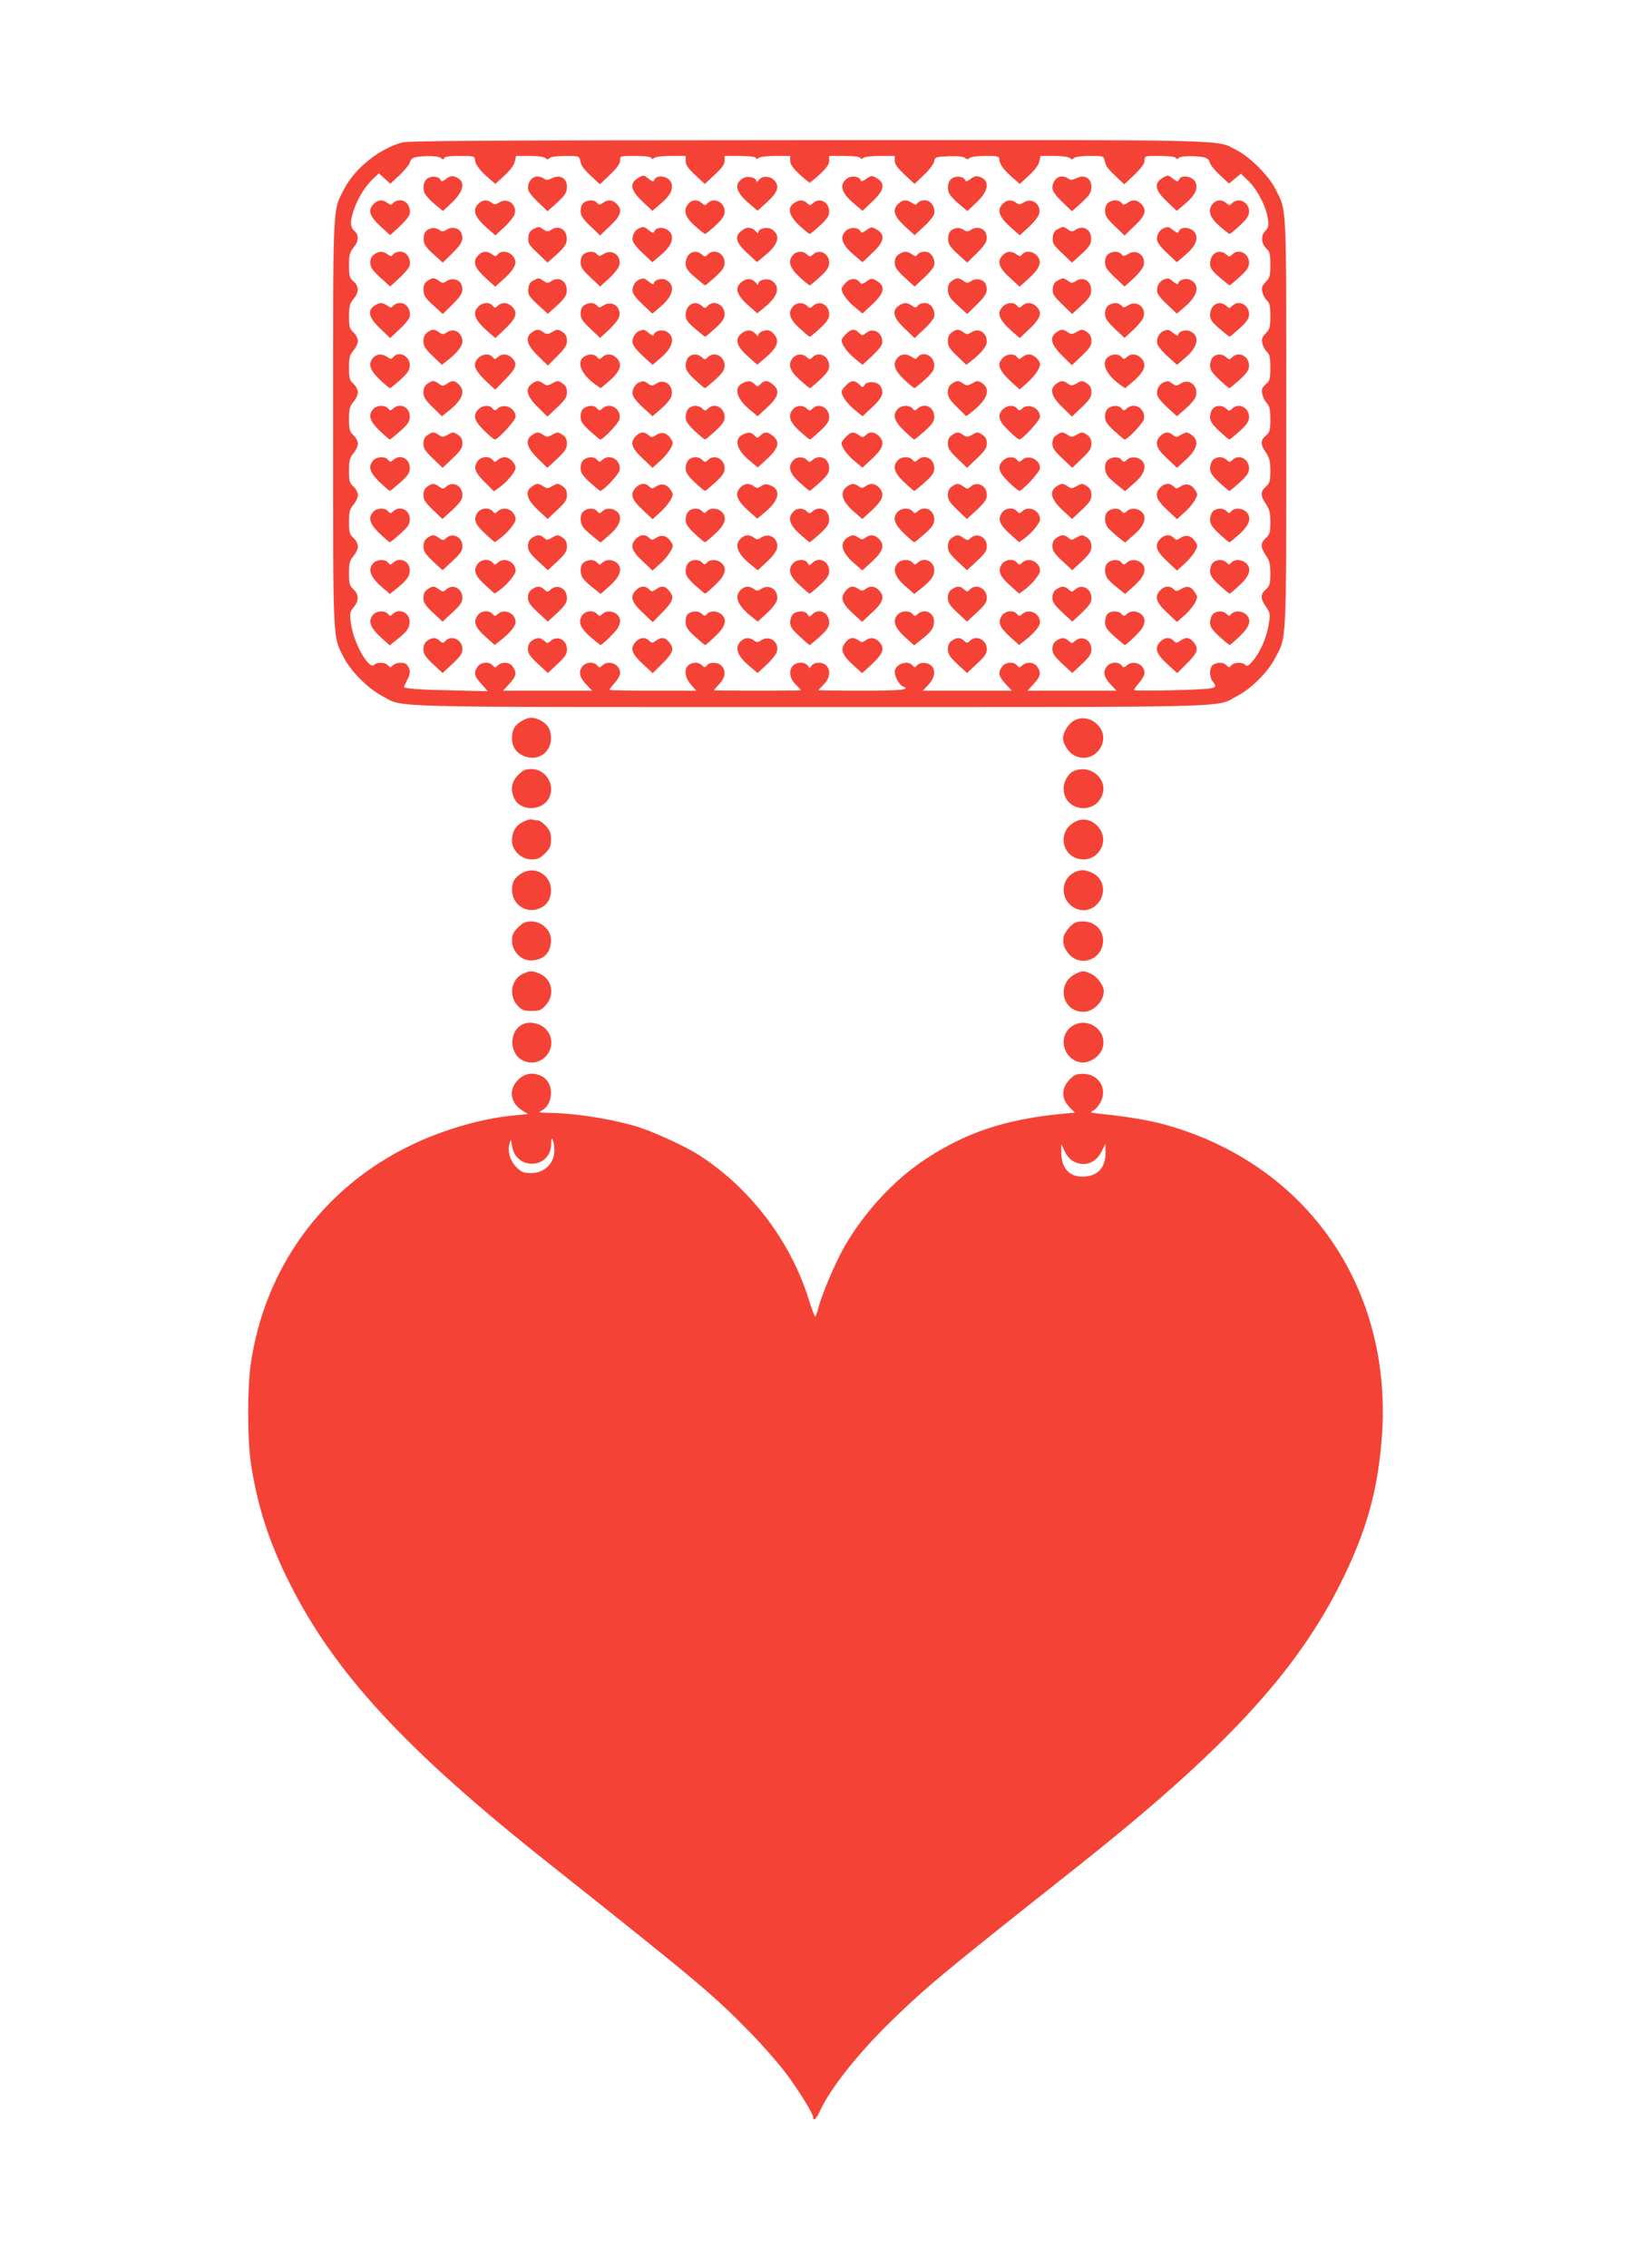<?xml version="1.0" standalone="no"?>
<!DOCTYPE svg PUBLIC "-//W3C//DTD SVG 20010904//EN"
 "http://www.w3.org/TR/2001/REC-SVG-20010904/DTD/svg10.dtd">
<svg version="1.0" xmlns="http://www.w3.org/2000/svg"
 width="920pt" height="1280pt" viewBox="0 0 920 1280"
 preserveAspectRatio="xMidYMid meet">
<g transform="translate(0,1280) scale(0.1,-0.1)"
fill="#f44336" stroke="none">
<path d="M2270 11996 c-132 -37 -265 -144 -327 -262 -66 -125 -63 -62 -63
-1322 0 -1263 -3 -1201 63 -1327 41 -77 135 -171 213 -212 127 -68 -53 -63
2414 -63 2466 0 2286 -5 2414 63 78 40 173 135 213 213 66 125 63 61 63 1329
0 1269 4 1188 -62 1320 -38 75 -144 180 -219 218 -121 61 40 57 -2414 56
-1773 -1 -2260 -3 -2295 -13z m219 -88 c11 -10 14 -10 18 0 3 8 31 12 89 12
73 0 84 -2 84 -17 1 -28 22 -58 70 -101 l46 -40 52 48 c33 31 54 59 58 79 l7
31 76 0 c47 0 82 -5 89 -12 9 -9 15 -9 24 0 7 7 42 12 89 12 76 0 78 0 84 -27
7 -32 16 -44 71 -96 l40 -37 57 54 c40 39 57 62 57 80 0 26 0 26 84 26 50 0
88 -4 92 -11 4 -8 9 -8 17 0 6 6 48 11 94 11 l83 0 0 -29 c0 -21 13 -40 54
-79 l54 -50 56 52 c41 38 56 59 56 79 l0 27 84 0 c50 0 88 -4 92 -11 4 -8 9
-8 17 0 6 6 48 11 94 11 l83 0 0 -27 c0 -20 14 -40 51 -75 28 -26 55 -48 59
-48 4 0 31 22 59 48 37 35 51 55 51 75 l0 27 84 0 c50 0 88 -4 92 -11 4 -8 9
-8 17 0 6 6 48 11 94 11 l83 0 0 -27 c0 -20 15 -40 56 -79 l56 -52 54 52 c31
29 55 62 57 76 4 24 7 25 81 28 50 2 83 -1 92 -9 11 -9 18 -9 26 -1 7 7 44 12
90 12 67 0 78 -2 78 -17 1 -28 22 -58 70 -101 l46 -40 52 48 c33 31 54 59 58
79 l7 31 76 0 c47 0 82 -5 89 -12 9 -9 15 -9 24 0 7 7 42 12 89 12 76 0 78 0
84 -27 7 -32 16 -44 71 -96 l40 -37 57 54 c40 39 57 62 57 80 0 26 0 26 84 26
50 0 88 -4 92 -11 4 -8 9 -8 17 0 12 12 107 13 147 2 15 -4 26 -15 28 -28 2
-12 27 -43 56 -70 l53 -49 33 28 34 28 44 -43 c50 -49 99 -145 108 -211 6 -40
3 -50 -16 -71 -26 -27 -21 -72 11 -101 15 -14 19 -30 19 -88 0 -62 -3 -73 -26
-97 -21 -22 -25 -33 -19 -57 3 -16 15 -38 26 -48 15 -14 19 -30 19 -88 0 -62
-3 -73 -26 -97 -21 -22 -25 -33 -19 -57 3 -16 15 -38 26 -48 15 -14 19 -30 19
-89 0 -64 -3 -74 -26 -94 -21 -19 -25 -28 -20 -54 4 -17 15 -41 26 -52 16 -17
20 -35 20 -91 0 -63 -3 -73 -25 -92 -32 -28 -32 -50 0 -96 20 -30 25 -49 25
-103 0 -57 -3 -69 -25 -89 -32 -29 -32 -52 0 -98 20 -30 25 -49 25 -103 0 -57
-3 -69 -25 -89 -32 -29 -32 -52 0 -98 20 -30 25 -49 25 -103 0 -57 -3 -69 -25
-89 -32 -29 -32 -52 1 -99 24 -37 25 -41 14 -102 -12 -74 -48 -155 -90 -204
-23 -27 -31 -32 -41 -21 -18 17 -64 15 -79 -3 -11 -13 -14 -13 -27 0 -17 18
-46 19 -74 5 -23 -13 -26 -67 -4 -96 20 -26 19 -31 -7 -38 -31 -9 -438 -19
-438 -10 0 3 13 22 30 41 16 18 30 43 30 55 0 49 -63 76 -100 43 -15 -14 -18
-14 -30 0 -20 24 -67 19 -86 -10 -20 -30 -12 -60 28 -101 l30 -32 -251 0 -252
0 36 39 c39 43 43 63 19 97 -18 26 -59 29 -84 7 -15 -14 -18 -14 -30 0 -19 23
-66 19 -84 -7 -24 -34 -20 -54 19 -97 l36 -39 -251 0 -252 0 26 27 c36 37 47
73 32 102 -14 29 -66 38 -89 15 -13 -14 -16 -14 -27 -1 -27 33 -100 6 -100
-37 0 -27 26 -74 45 -81 48 -19 -6 -25 -230 -25 -135 0 -245 2 -245 3 0 2 14
17 30 33 51 52 34 122 -30 122 -17 0 -33 -7 -40 -17 -10 -17 -10 -17 -20 0 -7
10 -23 17 -40 17 -64 0 -81 -70 -30 -122 17 -16 30 -31 30 -33 0 -2 -110 -3
-245 -3 -135 0 -245 1 -245 3 0 2 13 17 30 35 34 36 39 74 13 102 -19 22 -66
24 -83 3 -11 -13 -14 -13 -27 0 -8 8 -23 15 -34 15 -66 0 -80 -65 -29 -124
l30 -34 -245 0 c-135 0 -245 2 -245 5 0 3 13 21 30 40 17 18 30 43 30 55 0 49
-63 76 -100 43 -15 -14 -18 -14 -30 0 -20 24 -67 19 -86 -10 -20 -30 -12 -60
28 -101 l30 -32 -251 0 -252 0 36 39 c39 43 43 63 19 97 -18 26 -59 29 -84 7
-15 -14 -18 -14 -30 0 -19 23 -66 19 -84 -7 -24 -34 -20 -54 21 -98 l36 -41
-214 5 c-179 4 -259 10 -259 20 0 1 9 19 19 40 19 36 19 57 -2 84 -13 17 -62
15 -80 -3 -13 -13 -16 -13 -27 0 -15 18 -61 20 -78 3 -30 -30 -116 122 -131
232 -8 60 -7 67 15 93 31 37 30 72 -1 101 -22 20 -25 32 -25 91 0 57 4 72 25
97 14 16 25 41 25 54 0 14 -11 35 -25 48 -22 20 -25 32 -25 91 0 57 4 72 25
97 14 16 25 41 25 54 0 14 -11 35 -25 48 -22 20 -25 32 -25 91 0 57 4 72 25
97 14 16 25 41 25 54 0 14 -11 35 -25 48 -22 20 -25 32 -25 91 0 57 4 72 25
97 14 16 25 41 25 54 0 14 -11 35 -25 48 -22 20 -25 32 -25 91 0 57 4 72 25
97 14 16 25 41 25 54 0 14 -11 35 -25 48 -22 20 -25 32 -25 91 0 57 4 72 25
97 32 38 32 72 0 100 -22 19 -25 29 -25 91 0 59 4 73 25 99 30 36 32 72 5 95
-26 22 -25 58 1 130 25 65 62 124 107 166 l30 29 32 -29 33 -30 53 49 c28 27
55 60 58 73 7 26 23 32 107 34 32 0 60 -4 68 -11z"/>
<path d="M2418 11796 c-24 -12 -33 -43 -24 -80 3 -12 28 -42 56 -65 l50 -42
50 47 c71 67 79 123 22 145 -21 8 -31 6 -53 -10 -21 -16 -28 -17 -32 -7 -8 19
-42 25 -69 12z"/>
<path d="M3020 11802 c-23 -7 -40 -33 -40 -62 0 -19 16 -41 55 -79 l55 -53 43
38 c58 53 66 65 67 100 0 49 -40 71 -85 48 -16 -8 -32 -11 -39 -6 -18 14 -40
19 -56 14z"/>
<path d="M3605 11798 c-54 -31 -48 -70 21 -135 l56 -53 48 41 c53 45 72 82 59
117 -14 38 -83 50 -96 16 -4 -11 -11 -9 -30 6 -30 23 -31 23 -58 8z"/>
<path d="M4200 11797 c-59 -30 -51 -77 25 -143 l51 -43 52 47 c60 54 72 88 45
121 -23 29 -71 31 -90 5 -7 -10 -13 -13 -13 -8 0 20 -45 33 -70 21z"/>
<path d="M4793 11799 c-12 -4 -27 -18 -33 -29 -17 -32 3 -71 60 -119 l48 -41
56 53 c71 66 75 106 17 136 -20 11 -27 10 -51 -8 -22 -15 -29 -17 -33 -7 -7
18 -38 25 -64 15z"/>
<path d="M5378 11796 c-24 -12 -33 -43 -24 -80 3 -12 28 -42 56 -65 l50 -42
50 47 c71 67 79 123 22 145 -21 8 -31 6 -53 -10 -21 -16 -28 -17 -32 -7 -8 19
-42 25 -69 12z"/>
<path d="M5980 11802 c-23 -7 -40 -33 -40 -62 0 -19 16 -41 55 -79 l55 -53 43
38 c58 53 66 65 67 100 0 49 -40 71 -85 48 -16 -8 -32 -11 -39 -6 -18 14 -40
19 -56 14z"/>
<path d="M6565 11798 c-54 -31 -48 -70 21 -135 l56 -53 48 41 c53 45 72 82 59
117 -14 38 -83 50 -96 16 -4 -11 -11 -9 -30 6 -30 23 -31 23 -58 8z"/>
<path d="M2110 11650 c-35 -35 -26 -68 36 -126 l56 -51 50 46 c28 25 54 56 59
69 9 24 -3 60 -25 74 -18 13 -53 9 -66 -7 -11 -13 -15 -13 -33 0 -29 20 -53
19 -77 -5z"/>
<path d="M2700 11650 c-36 -36 -22 -74 50 -138 l46 -40 51 47 c29 27 55 60 58
74 14 54 -42 95 -88 64 -20 -13 -26 -13 -42 -1 -26 19 -52 17 -75 -6z"/>
<path d="M3295 11656 c-11 -8 -18 -26 -18 -46 0 -26 10 -43 55 -86 l55 -53 56
54 c63 59 72 90 37 125 -24 24 -48 25 -77 5 -18 -13 -22 -13 -33 0 -16 19 -50
19 -75 1z"/>
<path d="M3887 11652 c-33 -36 -22 -76 34 -126 28 -25 55 -46 59 -46 4 0 31
22 59 48 40 38 51 55 51 79 0 52 -60 82 -95 47 -15 -15 -17 -15 -34 0 -23 21
-54 20 -74 -2z"/>
<path d="M4482 11654 c-40 -27 -30 -71 29 -126 28 -26 55 -48 59 -48 4 0 31
22 59 48 40 37 51 55 51 78 0 54 -54 82 -91 48 -17 -15 -19 -15 -34 0 -21 20
-44 20 -73 0z"/>
<path d="M5070 11650 c-35 -35 -26 -68 36 -126 l56 -51 50 46 c28 25 54 56 59
69 9 24 -3 60 -25 74 -18 13 -53 9 -66 -7 -11 -13 -15 -13 -33 0 -29 20 -53
19 -77 -5z"/>
<path d="M5660 11650 c-36 -36 -22 -74 50 -138 l46 -40 51 47 c29 27 55 60 58
74 14 54 -42 95 -88 64 -20 -13 -26 -13 -42 -1 -26 19 -52 17 -75 -6z"/>
<path d="M6255 11656 c-11 -8 -18 -26 -18 -46 0 -26 10 -43 55 -86 l55 -53 56
54 c63 59 72 90 37 125 -24 24 -48 25 -77 5 -18 -13 -22 -13 -33 0 -16 19 -50
19 -75 1z"/>
<path d="M6847 11652 c-33 -36 -22 -76 34 -126 28 -25 55 -46 59 -46 4 0 31
22 59 48 40 38 51 55 51 79 0 52 -60 82 -95 47 -15 -15 -17 -15 -34 0 -23 21
-54 20 -74 -2z"/>
<path d="M2419 11506 c-17 -8 -25 -22 -27 -44 -4 -37 7 -54 65 -106 l42 -38
56 55 c53 52 63 75 49 112 -11 28 -53 38 -81 20 -15 -11 -29 -13 -36 -7 -23
17 -44 20 -68 8z"/>
<path d="M3010 11507 c-18 -9 -26 -22 -28 -48 -3 -31 3 -41 53 -88 l55 -53 43
38 c58 52 69 69 65 107 -4 44 -47 66 -84 42 -22 -14 -27 -14 -46 0 -27 18 -26
18 -58 2z"/>
<path d="M3610 11513 c-23 -8 -40 -34 -40 -62 0 -18 17 -41 56 -78 l56 -53 48
41 c53 45 72 82 59 117 -14 38 -83 50 -96 16 -4 -11 -11 -9 -30 6 -27 21 -29
22 -53 13z"/>
<path d="M4187 11499 c-43 -33 -36 -65 29 -126 l57 -52 49 41 c73 61 85 110
34 144 -26 16 -76 5 -76 -18 0 -7 -5 -6 -12 4 -22 27 -53 30 -81 7z"/>
<path d="M4793 11509 c-12 -4 -27 -18 -33 -29 -17 -32 3 -71 60 -119 l48 -41
56 53 c71 66 75 106 17 136 -20 11 -27 10 -51 -8 -22 -15 -29 -17 -33 -7 -7
18 -38 25 -64 15z"/>
<path d="M5379 11506 c-17 -8 -25 -22 -27 -44 -4 -37 7 -54 65 -106 l42 -38
56 55 c53 52 63 75 49 112 -11 28 -53 38 -81 20 -15 -11 -29 -13 -36 -7 -23
17 -44 20 -68 8z"/>
<path d="M5970 11507 c-18 -9 -26 -22 -28 -48 -3 -31 3 -41 53 -88 l55 -53 43
38 c58 52 69 69 65 107 -4 44 -47 66 -84 42 -22 -14 -27 -14 -46 0 -27 18 -26
18 -58 2z"/>
<path d="M6570 11513 c-23 -8 -40 -34 -40 -62 0 -18 17 -41 56 -78 l56 -53 48
41 c53 45 72 82 59 117 -14 38 -83 50 -96 16 -4 -11 -11 -9 -30 6 -27 21 -29
22 -53 13z"/>
<path d="M2112 11364 c-15 -10 -22 -25 -22 -46 0 -26 11 -42 56 -84 l56 -51
50 46 c28 25 54 56 59 69 9 24 -3 60 -25 74 -18 13 -53 9 -66 -7 -11 -13 -15
-13 -33 0 -27 19 -47 19 -75 -1z"/>
<path d="M2700 11360 c-36 -36 -23 -72 49 -136 l46 -42 40 36 c76 67 91 106
55 142 -24 24 -62 26 -80 5 -11 -13 -15 -13 -33 0 -29 20 -53 19 -77 -5z"/>
<path d="M3295 11366 c-11 -8 -18 -26 -18 -46 0 -27 10 -42 55 -85 l55 -52 51
46 c28 26 53 58 57 73 14 56 -41 96 -89 64 -21 -13 -26 -13 -36 -1 -16 19 -50
19 -75 1z"/>
<path d="M3887 11362 c-10 -10 -17 -32 -17 -50 0 -24 10 -40 52 -76 29 -25 55
-46 58 -46 3 0 29 22 58 48 41 38 52 55 52 79 0 53 -59 83 -95 47 -15 -15 -17
-15 -34 0 -23 21 -54 20 -74 -2z"/>
<path d="M4477 11362 c-32 -35 -21 -72 34 -124 28 -26 55 -48 59 -48 4 0 31
22 59 48 40 37 51 55 51 78 0 54 -54 82 -91 48 -17 -15 -19 -15 -34 0 -22 21
-58 20 -78 -2z"/>
<path d="M5072 11364 c-15 -10 -22 -25 -22 -46 0 -26 11 -42 56 -84 l56 -51
50 46 c28 25 54 56 59 69 9 24 -3 60 -25 74 -18 13 -53 9 -66 -7 -11 -13 -15
-13 -33 0 -27 19 -47 19 -75 -1z"/>
<path d="M5660 11360 c-36 -36 -23 -72 49 -136 l46 -42 40 36 c76 67 91 106
55 142 -24 24 -62 26 -80 5 -11 -13 -15 -13 -33 0 -29 20 -53 19 -77 -5z"/>
<path d="M6255 11366 c-11 -8 -18 -26 -18 -46 0 -27 10 -42 55 -85 l55 -52 51
46 c28 26 53 58 57 73 14 56 -41 96 -89 64 -21 -13 -26 -13 -36 -1 -16 19 -50
19 -75 1z"/>
<path d="M6847 11362 c-10 -10 -17 -32 -17 -50 0 -24 10 -40 52 -76 29 -25 55
-46 58 -46 3 0 29 22 58 48 41 38 52 55 52 79 0 53 -59 83 -95 47 -15 -15 -17
-15 -34 0 -23 21 -54 20 -74 -2z"/>
<path d="M2412 11214 c-15 -10 -22 -25 -22 -47 1 -37 9 -48 67 -101 l42 -38
56 55 c53 52 63 75 49 112 -11 28 -53 38 -81 20 -21 -14 -26 -14 -45 0 -28 19
-38 19 -66 -1z"/>
<path d="M3010 11217 c-18 -9 -26 -22 -28 -48 -3 -31 3 -41 53 -88 l57 -52 41
37 c58 52 69 69 65 107 -4 44 -47 66 -84 42 -22 -14 -27 -14 -46 0 -27 18 -26
18 -58 2z"/>
<path d="M3610 11223 c-23 -8 -40 -34 -40 -62 0 -18 17 -41 56 -78 l56 -53 48
41 c73 62 84 124 27 150 -26 12 -67 -2 -67 -22 0 -6 -12 -1 -26 10 -28 22 -30
23 -54 14z"/>
<path d="M4186 11209 c-41 -32 -30 -72 36 -131 l52 -46 44 36 c74 61 88 114
38 148 -26 16 -76 5 -76 -18 0 -7 -5 -6 -12 4 -22 28 -53 30 -82 7z"/>
<path d="M4775 11206 c-14 -14 -25 -30 -25 -36 0 -24 31 -67 73 -102 l45 -37
56 52 c71 66 76 106 17 136 -20 11 -27 10 -50 -7 -22 -16 -29 -17 -37 -7 -19
27 -52 27 -79 1z"/>
<path d="M5372 11214 c-15 -10 -22 -25 -22 -47 1 -37 9 -48 67 -101 l42 -38
56 55 c53 52 63 75 49 112 -11 28 -53 38 -81 20 -21 -14 -26 -14 -45 0 -28 19
-38 19 -66 -1z"/>
<path d="M5970 11217 c-18 -9 -26 -22 -28 -46 -3 -28 4 -40 53 -88 l56 -55 42
38 c58 52 69 69 65 107 -4 44 -47 66 -84 42 -22 -14 -27 -14 -46 0 -27 18 -26
18 -58 2z"/>
<path d="M6570 11223 c-23 -8 -40 -34 -40 -62 0 -18 17 -41 56 -78 l56 -53 48
41 c73 62 84 124 27 150 -26 12 -67 -2 -67 -22 0 -6 -12 -1 -26 10 -28 22 -30
23 -54 14z"/>
<path d="M2112 11074 c-40 -28 -30 -68 34 -128 l56 -54 50 47 c28 25 54 56 59
69 9 24 -3 60 -25 74 -18 13 -53 9 -66 -7 -11 -13 -15 -13 -33 0 -27 19 -47
19 -75 -1z"/>
<path d="M2700 11070 c-36 -36 -22 -74 50 -138 l46 -40 41 39 c77 71 89 103
53 139 -24 24 -57 26 -80 5 -15 -14 -18 -14 -30 0 -17 21 -56 19 -80 -5z"/>
<path d="M3295 11076 c-11 -8 -18 -26 -18 -46 0 -27 10 -42 55 -85 l55 -52 51
47 c28 26 54 59 57 73 14 55 -42 95 -89 63 -21 -13 -26 -13 -36 -1 -16 19 -50
19 -75 1z"/>
<path d="M3887 11072 c-10 -10 -17 -32 -17 -50 0 -24 10 -40 52 -76 29 -25 55
-46 58 -46 3 0 29 22 58 48 41 38 52 55 52 79 0 53 -59 83 -95 47 -15 -15 -17
-15 -34 0 -23 21 -54 20 -74 -2z"/>
<path d="M4477 11072 c-32 -35 -22 -72 35 -124 29 -26 55 -48 59 -48 4 0 30
22 58 48 40 37 51 55 51 78 0 54 -54 82 -91 48 -17 -15 -19 -15 -34 0 -22 21
-58 20 -78 -2z"/>
<path d="M5072 11074 c-40 -28 -30 -68 34 -128 l56 -54 50 47 c28 25 54 56 59
69 9 24 -3 60 -25 74 -18 13 -53 9 -66 -7 -11 -13 -15 -13 -33 0 -27 19 -47
19 -75 -1z"/>
<path d="M5660 11070 c-36 -36 -22 -74 50 -138 l46 -40 41 39 c77 71 89 103
53 139 -24 24 -57 26 -80 5 -15 -14 -18 -14 -30 0 -17 21 -56 19 -80 -5z"/>
<path d="M6255 11076 c-11 -8 -18 -26 -18 -46 0 -27 10 -42 55 -85 l55 -52 51
47 c28 26 54 59 57 73 14 55 -42 95 -89 63 -21 -13 -26 -13 -36 -1 -16 19 -50
19 -75 1z"/>
<path d="M6847 11072 c-10 -10 -17 -32 -17 -50 0 -24 10 -40 52 -76 29 -25 55
-46 58 -46 3 0 29 22 58 48 41 38 52 55 52 79 0 53 -59 83 -95 47 -15 -15 -17
-15 -34 0 -23 21 -54 20 -74 -2z"/>
<path d="M2412 10924 c-15 -10 -22 -25 -22 -49 0 -28 9 -43 52 -84 l52 -50 38
30 c48 38 78 77 78 100 0 52 -46 81 -87 54 -21 -14 -26 -14 -45 0 -28 19 -38
19 -66 -1z"/>
<path d="M3002 10924 c-40 -28 -30 -69 34 -132 l56 -55 54 54 c43 43 54 60 54
86 0 24 -7 37 -26 50 -25 16 -28 16 -56 0 -27 -15 -32 -15 -51 -2 -27 19 -37
19 -65 -1z"/>
<path d="M3610 10933 c-23 -8 -40 -34 -40 -62 0 -18 17 -41 56 -78 l57 -52 48
41 c72 61 83 123 26 149 -26 12 -67 -2 -67 -22 0 -6 -12 -1 -26 10 -28 22 -30
23 -54 14z"/>
<path d="M4186 10919 c-41 -32 -30 -72 36 -131 l52 -46 47 40 c61 51 78 88 55
122 -8 14 -24 27 -35 31 -23 7 -61 -10 -61 -27 0 -7 -6 -5 -12 4 -22 28 -53
30 -82 7z"/>
<path d="M4775 10915 c-14 -13 -25 -29 -25 -35 0 -24 31 -67 73 -102 l45 -37
56 52 c39 37 56 60 56 78 0 53 -52 82 -90 51 -23 -18 -24 -18 -42 0 -24 24
-44 23 -73 -7z"/>
<path d="M5372 10924 c-15 -10 -22 -25 -22 -49 0 -28 9 -43 52 -84 l52 -50 38
30 c48 38 78 77 78 100 0 52 -46 81 -87 54 -21 -14 -26 -14 -45 0 -28 19 -38
19 -66 -1z"/>
<path d="M5962 10924 c-40 -28 -30 -69 33 -131 l55 -54 55 52 c45 43 55 58 55
85 0 25 -7 38 -26 51 -25 16 -28 16 -56 0 -27 -15 -32 -15 -51 -2 -27 19 -37
19 -65 -1z"/>
<path d="M6570 10933 c-23 -8 -40 -34 -40 -62 0 -18 17 -41 56 -78 l57 -52 48
41 c72 61 83 123 26 149 -26 12 -67 -2 -67 -22 0 -6 -12 -1 -26 10 -28 22 -30
23 -54 14z"/>
<path d="M2107 10782 c-31 -34 -21 -69 35 -123 28 -27 55 -49 59 -49 4 0 31
22 60 48 43 40 52 54 52 82 0 51 -62 82 -93 45 -11 -13 -15 -13 -33 0 -29 20
-60 19 -80 -3z"/>
<path d="M2700 10780 c-36 -36 -24 -68 53 -140 l42 -39 57 58 c62 63 71 88 38
121 -24 24 -57 26 -80 5 -15 -14 -18 -14 -30 0 -17 21 -56 19 -80 -5z"/>
<path d="M3295 10786 c-43 -31 -14 -99 68 -158 l27 -19 43 36 c69 59 83 99 47
135 -24 24 -57 26 -80 5 -15 -14 -18 -14 -30 0 -15 19 -50 19 -75 1z"/>
<path d="M3886 10784 c-9 -8 -16 -30 -16 -47 0 -24 11 -41 51 -79 28 -26 54
-48 58 -48 4 0 30 22 59 48 41 38 52 55 52 79 0 53 -59 83 -95 47 -15 -15 -17
-15 -34 0 -22 20 -55 21 -75 0z"/>
<path d="M4477 10782 c-32 -35 -22 -72 35 -124 29 -26 55 -48 59 -48 4 0 30
22 58 48 40 37 51 55 51 78 0 54 -59 84 -94 48 -15 -14 -17 -14 -32 0 -21 21
-57 20 -77 -2z"/>
<path d="M5067 10782 c-31 -34 -21 -69 35 -123 28 -27 55 -49 59 -49 4 0 31
22 60 48 43 40 52 54 52 82 0 51 -62 82 -93 45 -11 -13 -15 -13 -33 0 -29 20
-60 19 -80 -3z"/>
<path d="M5660 10780 c-36 -36 -24 -68 53 -140 l42 -38 41 36 c45 41 74 82 74
106 0 23 -36 56 -62 56 -12 0 -29 -7 -38 -15 -15 -14 -18 -14 -30 0 -17 21
-56 19 -80 -5z"/>
<path d="M6255 10786 c-43 -31 -14 -99 68 -158 l27 -19 43 36 c69 59 83 99 47
135 -24 24 -57 26 -80 5 -15 -14 -18 -14 -30 0 -15 19 -50 19 -75 1z"/>
<path d="M6846 10784 c-9 -8 -16 -30 -16 -47 0 -24 11 -41 51 -79 28 -26 54
-48 58 -48 4 0 30 22 59 48 41 38 52 55 52 79 0 53 -59 83 -95 47 -15 -15 -17
-15 -34 0 -22 20 -55 21 -75 0z"/>
<path d="M2412 10634 c-15 -10 -22 -25 -22 -48 0 -27 10 -43 52 -84 l52 -51
38 30 c78 62 97 110 58 149 -24 24 -38 25 -68 4 -20 -14 -24 -14 -44 0 -12 9
-27 16 -33 16 -6 0 -21 -7 -33 -16z"/>
<path d="M3002 10634 c-40 -28 -30 -69 33 -131 l55 -54 55 52 c45 43 55 58 55
85 0 25 -7 38 -26 51 -25 16 -28 16 -56 0 -27 -15 -32 -15 -51 -2 -27 19 -37
19 -65 -1z"/>
<path d="M3610 10643 c-23 -8 -40 -34 -40 -62 0 -18 17 -41 56 -78 l57 -52 48
42 c27 23 53 53 57 67 21 58 -34 108 -83 76 -23 -15 -28 -15 -47 -1 -24 16
-25 16 -48 8z"/>
<path d="M4192 10638 c-51 -25 -37 -85 35 -146 l49 -41 51 47 c66 60 76 96 39
129 -32 28 -50 29 -73 6 -17 -17 -19 -17 -35 0 -20 19 -33 20 -66 5z"/>
<path d="M4775 10625 c-14 -13 -25 -29 -25 -35 0 -24 31 -67 73 -102 l45 -37
56 52 c59 55 69 85 42 122 -17 23 -75 25 -87 2 -9 -15 -11 -15 -29 3 -26 26
-46 25 -75 -5z"/>
<path d="M5372 10634 c-15 -10 -22 -25 -22 -48 0 -27 10 -43 52 -84 l52 -51
38 30 c82 66 101 123 52 156 -25 16 -28 16 -56 0 -27 -15 -32 -15 -51 -2 -27
19 -37 19 -65 -1z"/>
<path d="M5962 10634 c-40 -28 -30 -69 33 -131 l55 -54 55 52 c45 43 55 58 55
85 0 25 -7 38 -26 51 -25 16 -28 16 -56 0 -27 -15 -32 -15 -51 -2 -27 19 -37
19 -65 -1z"/>
<path d="M6570 10643 c-23 -8 -40 -34 -40 -62 0 -18 17 -41 56 -78 l57 -52 48
42 c27 23 53 53 57 67 21 58 -34 108 -83 76 -23 -15 -28 -15 -47 -1 -24 16
-25 16 -48 8z"/>
<path d="M2107 10492 c-31 -34 -21 -68 35 -122 29 -28 55 -50 58 -50 4 0 30
22 60 48 44 40 53 54 53 81 0 54 -55 80 -93 46 -15 -14 -18 -14 -30 0 -17 21
-63 19 -83 -3z"/>
<path d="M2700 10490 c-24 -24 -25 -48 -4 -79 20 -28 86 -90 97 -91 18 0 117
107 117 128 0 49 -65 79 -100 47 -15 -14 -18 -14 -30 0 -17 21 -56 19 -80 -5z"/>
<path d="M3295 10496 c-11 -8 -18 -26 -18 -46 0 -28 9 -42 52 -82 29 -26 55
-48 59 -48 17 0 101 89 108 113 14 58 -53 101 -96 62 -15 -14 -18 -14 -30 0
-15 19 -50 19 -75 1z"/>
<path d="M3886 10494 c-9 -8 -16 -30 -16 -47 0 -24 11 -41 51 -79 28 -26 54
-48 58 -48 4 0 30 22 59 48 41 38 52 55 52 79 0 53 -59 83 -94 47 -15 -14 -17
-14 -32 0 -8 9 -26 16 -39 16 -13 0 -31 -7 -39 -16z"/>
<path d="M4477 10492 c-32 -35 -22 -72 35 -124 29 -26 55 -48 59 -48 4 0 30
22 58 48 40 37 51 55 51 78 0 54 -59 84 -94 48 -15 -14 -17 -14 -32 0 -21 21
-57 20 -77 -2z"/>
<path d="M5067 10492 c-31 -34 -21 -68 35 -122 29 -28 55 -50 58 -50 4 0 30
22 60 48 44 40 53 54 53 81 0 54 -55 80 -93 46 -15 -14 -18 -14 -30 0 -17 21
-63 19 -83 -3z"/>
<path d="M5660 10490 c-24 -24 -25 -48 -4 -79 20 -28 86 -90 97 -91 18 0 117
107 117 128 0 49 -65 79 -100 47 -15 -14 -18 -14 -30 0 -17 21 -56 19 -80 -5z"/>
<path d="M6255 10496 c-11 -8 -18 -26 -18 -46 0 -28 9 -42 52 -82 29 -26 55
-48 59 -48 17 0 101 89 108 113 14 58 -53 101 -96 62 -15 -14 -18 -14 -30 0
-15 19 -50 19 -75 1z"/>
<path d="M6846 10494 c-9 -8 -16 -30 -16 -47 0 -24 11 -41 51 -79 28 -26 54
-48 58 -48 4 0 30 22 59 48 41 38 52 55 52 79 0 53 -59 83 -95 47 -15 -15 -17
-15 -34 0 -22 20 -55 21 -75 0z"/>
<path d="M2412 10344 c-15 -10 -22 -25 -22 -48 0 -26 10 -42 54 -84 l54 -52
56 53 c45 43 56 59 56 85 0 23 -7 36 -26 49 -25 16 -28 16 -56 0 -27 -15 -32
-15 -51 -2 -27 19 -37 19 -65 -1z"/>
<path d="M3002 10344 c-40 -28 -30 -69 33 -131 l54 -53 56 51 c45 43 55 58 55
85 0 25 -7 38 -26 51 -25 16 -28 16 -56 0 -27 -15 -32 -15 -51 -2 -27 19 -37
19 -65 -1z"/>
<path d="M3590 10340 c-36 -36 -26 -69 37 -127 l56 -53 41 37 c23 20 49 51 60
70 17 31 17 35 2 57 -21 34 -52 41 -82 21 -23 -15 -27 -15 -43 -1 -24 21 -47
20 -71 -4z"/>
<path d="M4193 10348 c-52 -25 -37 -85 36 -146 l48 -40 51 47 c65 59 75 95 38
128 -32 28 -50 29 -73 6 -17 -17 -19 -17 -35 0 -20 19 -33 20 -65 5z"/>
<path d="M4775 10335 c-14 -13 -25 -29 -25 -35 0 -24 31 -67 73 -102 l45 -37
56 52 c62 58 71 92 36 127 -24 24 -53 26 -74 4 -14 -14 -18 -14 -38 0 -31 22
-45 20 -73 -9z"/>
<path d="M5372 10344 c-15 -10 -22 -25 -22 -48 0 -26 10 -42 54 -84 l54 -52
56 53 c45 43 56 59 56 85 0 23 -7 36 -26 49 -25 16 -28 16 -56 0 -27 -15 -32
-15 -51 -2 -27 19 -37 19 -65 -1z"/>
<path d="M5962 10344 c-15 -10 -22 -25 -22 -47 0 -25 11 -42 56 -84 l56 -53
54 52 c44 42 54 57 54 84 0 25 -7 38 -26 51 -25 16 -28 16 -56 0 -27 -15 -32
-15 -51 -2 -27 19 -37 19 -65 -1z"/>
<path d="M6550 10340 c-36 -36 -26 -69 37 -127 l56 -53 41 37 c76 67 89 117
38 151 -23 15 -27 15 -55 -1 -27 -16 -31 -16 -47 -2 -23 20 -46 19 -70 -5z"/>
<path d="M2107 10202 c-31 -34 -21 -68 35 -122 29 -28 55 -50 58 -50 4 0 30
22 60 48 44 40 53 54 53 81 0 54 -55 80 -93 46 -15 -14 -18 -14 -30 0 -17 21
-63 19 -83 -3z"/>
<path d="M2694 10195 c-23 -35 -13 -62 45 -119 l49 -49 30 22 c44 31 92 89 92
111 0 27 -35 60 -62 60 -12 0 -29 -7 -38 -15 -15 -14 -18 -14 -30 0 -20 24
-67 19 -86 -10z"/>
<path d="M3295 10206 c-11 -8 -18 -26 -18 -46 0 -28 9 -42 52 -82 29 -26 55
-48 59 -48 17 0 101 89 108 113 14 58 -53 101 -96 62 -15 -14 -18 -14 -30 0
-15 19 -50 19 -75 1z"/>
<path d="M3886 10204 c-9 -8 -16 -30 -16 -47 0 -24 11 -41 51 -79 28 -26 54
-48 58 -48 4 0 30 22 59 48 41 38 52 55 52 79 0 53 -59 83 -94 47 -15 -14 -17
-14 -32 0 -8 9 -26 16 -39 16 -13 0 -31 -7 -39 -16z"/>
<path d="M4477 10202 c-32 -35 -22 -72 35 -124 29 -26 55 -48 58 -48 3 0 29
22 58 48 41 38 52 55 52 79 0 37 -22 63 -55 63 -13 0 -31 -7 -39 -16 -15 -14
-17 -14 -32 0 -21 21 -57 20 -77 -2z"/>
<path d="M5067 10202 c-31 -34 -21 -68 35 -122 29 -28 55 -50 58 -50 4 0 30
22 60 48 44 40 53 54 53 81 0 54 -55 80 -93 46 -15 -14 -18 -14 -30 0 -17 21
-63 19 -83 -3z"/>
<path d="M5660 10200 c-24 -24 -25 -48 -4 -79 20 -28 86 -90 97 -91 18 0 117
107 117 128 0 49 -65 79 -100 47 -15 -14 -18 -14 -30 0 -17 21 -56 19 -80 -5z"/>
<path d="M6255 10206 c-24 -17 -24 -70 1 -97 10 -12 36 -35 56 -51 l38 -30 42
37 c48 40 67 70 68 101 0 45 -65 71 -100 39 -15 -14 -18 -14 -30 0 -15 19 -50
19 -75 1z"/>
<path d="M6846 10204 c-9 -8 -16 -30 -16 -47 0 -24 11 -41 51 -79 28 -26 54
-48 58 -48 4 0 30 22 59 48 41 38 52 55 52 79 0 53 -59 83 -94 47 -15 -14 -17
-14 -32 0 -8 9 -26 16 -39 16 -13 0 -31 -7 -39 -16z"/>
<path d="M2412 10054 c-15 -10 -22 -25 -22 -48 0 -26 10 -42 54 -84 l53 -51
57 52 c45 43 56 59 56 84 0 52 -55 80 -91 47 -16 -15 -20 -15 -41 0 -28 20
-38 20 -66 0z"/>
<path d="M3002 10054 c-41 -28 -30 -71 33 -131 l56 -52 54 51 c45 42 55 57 55
84 0 25 -7 38 -26 51 -25 16 -28 16 -56 0 -27 -15 -32 -15 -51 -2 -27 19 -37
19 -65 -1z"/>
<path d="M3590 10050 c-36 -36 -26 -69 37 -127 l56 -53 41 37 c23 20 49 51 60
70 17 31 17 35 2 57 -21 33 -52 41 -82 21 -22 -14 -26 -14 -40 0 -21 21 -50
19 -74 -5z"/>
<path d="M4180 10050 c-36 -36 -23 -73 48 -136 l46 -41 47 39 c77 65 88 124
29 148 -25 10 -34 10 -53 -3 -20 -13 -26 -13 -42 -1 -26 19 -52 17 -75 -6z"/>
<path d="M4788 10059 c-52 -30 -41 -84 31 -146 l48 -42 57 52 c62 58 71 92 36
127 -23 23 -49 25 -75 6 -17 -12 -22 -12 -39 0 -24 16 -35 17 -58 3z"/>
<path d="M5372 10054 c-15 -10 -22 -25 -22 -48 0 -26 10 -42 54 -84 l53 -51
57 52 c45 43 56 59 56 84 0 52 -55 80 -91 47 -16 -15 -20 -15 -41 0 -28 20
-38 20 -66 0z"/>
<path d="M5962 10054 c-41 -28 -30 -71 33 -131 l56 -52 54 51 c45 42 55 57 55
84 0 25 -7 38 -26 51 -25 16 -28 16 -56 0 -27 -15 -32 -15 -51 -2 -27 19 -37
19 -65 -1z"/>
<path d="M6550 10050 c-36 -36 -26 -69 37 -127 l56 -53 41 37 c23 20 49 51 60
70 17 31 17 35 2 57 -21 33 -52 41 -82 21 -22 -14 -26 -14 -40 0 -21 21 -50
19 -74 -5z"/>
<path d="M2107 9912 c-31 -34 -21 -68 35 -122 29 -28 55 -50 58 -50 4 0 30 22
60 48 44 40 53 54 53 81 0 54 -55 80 -93 46 -15 -14 -18 -14 -30 0 -17 21 -63
19 -83 -3z"/>
<path d="M2694 9905 c-24 -36 -12 -66 47 -119 l51 -46 28 20 c41 29 90 88 90
108 0 51 -63 81 -100 47 -15 -14 -18 -14 -30 0 -20 24 -67 19 -86 -10z"/>
<path d="M3295 9916 c-24 -17 -24 -70 1 -97 10 -12 36 -35 56 -51 l38 -30 42
37 c48 40 67 70 68 101 0 45 -65 71 -100 39 -15 -14 -18 -14 -30 0 -15 19 -50
19 -75 1z"/>
<path d="M3886 9914 c-9 -8 -16 -30 -16 -47 0 -24 11 -41 51 -79 28 -26 54
-48 58 -48 3 0 30 22 59 49 57 53 68 93 34 124 -23 21 -65 22 -82 2 -11 -13
-14 -13 -27 0 -19 20 -58 19 -77 -1z"/>
<path d="M4477 9912 c-32 -35 -22 -72 35 -124 29 -26 55 -48 58 -48 3 0 29 22
58 48 41 38 52 55 52 79 0 37 -22 63 -55 63 -13 0 -31 -7 -39 -16 -15 -14 -17
-14 -32 0 -21 21 -57 20 -77 -2z"/>
<path d="M5067 9912 c-31 -34 -21 -68 35 -122 29 -28 55 -50 58 -50 4 0 30 22
60 48 44 40 53 54 53 81 0 54 -55 80 -93 46 -15 -14 -18 -14 -30 0 -17 21 -63
19 -83 -3z"/>
<path d="M5654 9905 c-24 -36 -12 -66 47 -119 l51 -46 28 20 c41 29 90 88 90
108 0 51 -63 81 -100 47 -15 -14 -18 -14 -30 0 -20 24 -67 19 -86 -10z"/>
<path d="M6255 9916 c-24 -17 -24 -70 1 -97 10 -12 36 -35 56 -51 l38 -30 42
37 c48 40 67 70 68 101 0 45 -65 71 -100 39 -15 -14 -18 -14 -30 0 -15 19 -50
19 -75 1z"/>
<path d="M6846 9914 c-9 -8 -16 -30 -16 -47 0 -24 11 -41 51 -79 28 -26 54
-48 58 -48 4 0 30 22 59 48 57 53 68 94 34 125 -23 21 -65 22 -82 2 -11 -13
-14 -13 -27 0 -19 20 -58 19 -77 -1z"/>
<path d="M2412 9764 c-15 -10 -22 -25 -22 -48 0 -27 10 -42 54 -84 l54 -50 56
52 c45 42 56 58 56 83 0 52 -55 80 -91 47 -16 -15 -20 -15 -41 0 -28 20 -38
20 -66 0z"/>
<path d="M3002 9764 c-15 -10 -22 -25 -22 -47 0 -25 11 -41 56 -83 l56 -52 54
50 c44 42 54 57 54 84 0 25 -7 38 -26 51 -25 16 -28 16 -57 0 -27 -16 -31 -16
-47 -2 -21 19 -40 19 -68 -1z"/>
<path d="M3590 9760 c-36 -36 -26 -69 37 -127 l56 -53 41 37 c23 20 49 51 60
70 17 31 17 35 2 57 -21 33 -52 41 -82 21 -22 -14 -26 -14 -40 0 -21 21 -50
19 -74 -5z"/>
<path d="M4180 9760 c-36 -36 -18 -83 52 -142 l45 -36 51 47 c28 25 53 58 57
73 14 55 -41 96 -88 65 -20 -13 -26 -13 -42 -1 -26 19 -52 17 -75 -6z"/>
<path d="M4788 9769 c-52 -30 -41 -84 31 -146 l48 -42 57 52 c62 58 71 92 36
127 -23 23 -49 25 -75 6 -17 -12 -22 -12 -39 0 -24 16 -35 17 -58 3z"/>
<path d="M5372 9764 c-15 -10 -22 -25 -22 -48 0 -27 10 -42 54 -84 l54 -50 56
52 c45 42 56 58 56 83 0 52 -55 80 -91 47 -16 -15 -20 -15 -41 0 -28 20 -38
20 -66 0z"/>
<path d="M5962 9764 c-15 -10 -22 -25 -22 -47 0 -25 11 -41 56 -83 l56 -52 54
50 c44 42 54 57 54 84 0 25 -7 38 -26 51 -25 16 -28 16 -57 0 -27 -16 -31 -16
-47 -2 -21 19 -40 19 -68 -1z"/>
<path d="M6550 9760 c-36 -36 -26 -69 37 -127 l56 -53 41 37 c23 20 49 51 60
70 17 31 17 35 2 57 -21 33 -52 41 -82 21 -22 -14 -26 -14 -40 0 -21 21 -50
19 -74 -5z"/>
<path d="M2107 9622 c-33 -36 -17 -80 51 -137 l42 -37 38 30 c58 47 75 70 75
104 0 51 -56 77 -93 43 -15 -14 -18 -14 -30 0 -17 21 -63 19 -83 -3z"/>
<path d="M2694 9615 c-24 -36 -12 -66 47 -119 l51 -46 28 20 c41 29 90 88 90
108 0 51 -63 81 -100 47 -15 -14 -18 -14 -30 0 -20 24 -67 19 -86 -10z"/>
<path d="M3295 9626 c-24 -17 -24 -70 1 -97 10 -12 36 -35 57 -51 l37 -30 43
38 c48 43 66 70 67 100 0 45 -65 71 -100 39 -15 -14 -18 -14 -30 0 -15 19 -50
19 -75 1z"/>
<path d="M3886 9624 c-9 -8 -16 -29 -16 -47 0 -24 11 -41 52 -79 29 -26 55
-48 58 -48 3 0 29 22 58 50 57 54 68 93 34 123 -23 21 -65 22 -82 2 -11 -13
-14 -13 -27 0 -19 20 -58 19 -77 -1z"/>
<path d="M4477 9622 c-32 -35 -22 -72 35 -124 29 -26 55 -48 58 -48 3 0 29 22
58 48 41 38 52 55 52 79 0 56 -58 84 -95 46 -16 -16 -18 -16 -27 0 -12 23 -61
22 -81 -1z"/>
<path d="M5067 9622 c-33 -36 -17 -80 51 -137 l42 -37 38 30 c58 47 75 70 75
104 0 51 -56 77 -93 43 -15 -14 -18 -14 -30 0 -17 21 -63 19 -83 -3z"/>
<path d="M5654 9615 c-24 -36 -12 -66 47 -119 l51 -46 28 20 c41 29 90 88 90
108 0 51 -63 81 -100 47 -15 -14 -18 -14 -30 0 -20 24 -67 19 -86 -10z"/>
<path d="M6255 9626 c-24 -17 -24 -70 1 -97 10 -12 36 -35 57 -51 l37 -30 43
38 c48 43 66 70 67 100 0 45 -65 71 -100 39 -15 -14 -18 -14 -30 0 -15 19 -50
19 -75 1z"/>
<path d="M6846 9624 c-9 -8 -16 -29 -16 -47 0 -24 11 -41 52 -79 29 -26 55
-48 58 -48 3 0 29 22 58 49 57 53 68 93 34 124 -23 21 -65 22 -82 2 -11 -13
-14 -13 -27 0 -19 20 -58 19 -77 -1z"/>
<path d="M2412 9474 c-15 -10 -22 -25 -22 -48 0 -27 10 -42 54 -84 l54 -50 56
52 c45 42 56 58 56 83 0 52 -55 80 -91 47 -16 -15 -20 -15 -41 0 -28 20 -38
20 -66 0z"/>
<path d="M3002 9474 c-15 -10 -22 -25 -22 -47 0 -25 11 -41 56 -83 l56 -52 54
50 c44 42 54 57 54 84 0 53 -54 81 -92 47 -17 -15 -19 -15 -36 0 -23 21 -41
21 -70 1z"/>
<path d="M3590 9470 c-36 -36 -26 -69 37 -127 l57 -54 52 53 c64 65 71 86 43
121 -23 31 -45 34 -77 11 -20 -14 -24 -14 -38 0 -21 22 -50 20 -74 -4z"/>
<path d="M4180 9470 c-36 -36 -18 -83 52 -142 l45 -36 51 47 c28 25 53 58 57
73 14 55 -41 96 -88 65 -20 -13 -26 -13 -42 -1 -26 19 -52 17 -75 -6z"/>
<path d="M4771 9463 c-31 -39 -19 -70 55 -136 l40 -36 57 53 c63 58 73 90 37
126 -23 23 -49 25 -75 6 -17 -12 -22 -12 -39 0 -30 21 -52 17 -75 -13z"/>
<path d="M5372 9474 c-15 -10 -22 -25 -22 -48 0 -27 10 -42 54 -84 l54 -50 56
52 c45 42 56 58 56 83 0 52 -60 82 -95 47 -15 -15 -17 -15 -34 0 -22 20 -40
20 -69 0z"/>
<path d="M5962 9474 c-15 -10 -22 -25 -22 -47 0 -25 11 -41 56 -83 l56 -52 54
50 c44 42 54 57 54 84 0 53 -54 81 -92 47 -17 -15 -19 -15 -36 0 -23 21 -41
21 -70 1z"/>
<path d="M6550 9470 c-36 -36 -26 -69 37 -127 l56 -53 43 38 c23 20 49 52 59
70 15 31 15 35 0 58 -22 35 -43 40 -77 21 -26 -15 -31 -15 -44 -2 -21 21 -50
19 -74 -5z"/>
<path d="M2107 9332 c-33 -36 -18 -75 50 -136 l43 -38 37 30 c59 46 74 67 75
102 2 52 -60 81 -95 45 -13 -13 -16 -13 -27 0 -17 21 -64 19 -83 -3z"/>
<path d="M2694 9325 c-24 -36 -12 -66 47 -119 l51 -46 39 31 c48 38 79 76 79
98 0 50 -63 79 -100 46 -15 -14 -18 -14 -30 0 -20 24 -67 19 -86 -10z"/>
<path d="M3285 9326 c-24 -36 -10 -70 48 -121 29 -25 54 -45 57 -45 9 1 76 66
94 91 9 13 16 33 16 45 0 45 -65 71 -100 39 -15 -14 -18 -14 -30 0 -20 24 -67
19 -85 -9z"/>
<path d="M3888 9339 c-12 -7 -18 -22 -18 -46 0 -31 8 -44 52 -85 29 -26 55
-48 58 -48 3 0 29 22 58 50 57 54 68 93 34 123 -23 21 -65 22 -82 2 -11 -13
-14 -13 -27 0 -17 17 -50 19 -75 4z"/>
<path d="M4476 9334 c-9 -8 -16 -29 -16 -46 0 -25 11 -41 53 -79 28 -27 54
-49 57 -49 3 0 29 22 58 48 41 38 52 55 52 79 0 56 -58 84 -95 46 -16 -16 -18
-16 -27 0 -12 22 -61 22 -82 1z"/>
<path d="M5067 9332 c-33 -36 -18 -75 50 -136 l43 -38 37 30 c59 46 74 67 75
102 2 53 -54 79 -92 45 -15 -14 -18 -14 -30 0 -17 21 -63 19 -83 -3z"/>
<path d="M5654 9325 c-24 -36 -12 -66 47 -119 l51 -46 39 31 c48 38 79 76 79
98 0 50 -63 79 -100 46 -15 -14 -18 -14 -30 0 -20 24 -67 19 -86 -10z"/>
<path d="M6250 9334 c-8 -8 -13 -29 -13 -47 0 -25 10 -40 53 -79 30 -26 56
-48 59 -48 9 1 77 66 95 91 9 13 16 33 16 45 0 45 -65 71 -100 39 -15 -14 -18
-14 -30 0 -16 20 -64 19 -80 -1z"/>
<path d="M6846 9334 c-9 -8 -16 -29 -16 -47 0 -24 11 -41 52 -79 29 -26 55
-48 58 -48 3 0 29 22 58 50 57 54 68 93 34 123 -23 21 -65 22 -82 2 -11 -13
-14 -13 -27 0 -19 20 -58 19 -77 -1z"/>
<path d="M2412 9184 c-15 -10 -22 -25 -22 -48 0 -27 10 -42 54 -84 l54 -50 56
52 c45 42 56 58 56 83 0 52 -60 82 -95 47 -15 -15 -17 -15 -34 0 -22 20 -40
20 -69 0z"/>
<path d="M3002 9184 c-15 -10 -22 -25 -22 -47 0 -25 11 -41 56 -83 l56 -52 54
50 c44 42 54 57 54 84 0 53 -54 81 -92 47 -17 -15 -19 -15 -36 0 -23 21 -41
21 -70 1z"/>
<path d="M3590 9180 c-36 -36 -26 -68 37 -126 l57 -53 52 52 c64 63 71 85 43
120 -23 31 -45 34 -77 11 -20 -14 -24 -14 -38 0 -21 22 -50 20 -74 -4z"/>
<path d="M4180 9180 c-36 -36 -18 -83 52 -141 l44 -37 52 48 c28 26 54 59 57
73 14 54 -42 95 -88 64 -20 -13 -26 -13 -42 -1 -26 19 -52 17 -75 -6z"/>
<path d="M4771 9173 c-31 -39 -19 -70 55 -136 l40 -36 57 53 c63 58 73 90 37
126 -23 23 -49 25 -75 6 -17 -12 -22 -12 -39 0 -30 21 -52 17 -75 -13z"/>
<path d="M5372 9184 c-15 -10 -22 -25 -22 -48 0 -27 10 -42 54 -84 l54 -50 56
52 c45 42 56 58 56 83 0 52 -60 82 -95 47 -15 -15 -17 -15 -34 0 -22 20 -40
20 -69 0z"/>
<path d="M5962 9184 c-15 -10 -22 -25 -22 -47 0 -25 11 -41 56 -83 l56 -52 54
50 c44 42 54 57 54 84 0 53 -54 81 -92 47 -17 -15 -19 -15 -36 0 -23 21 -41
21 -70 1z"/>
<path d="M6550 9180 c-36 -36 -26 -68 37 -126 l57 -53 52 52 c64 63 71 85 43
120 -23 31 -45 34 -77 11 -20 -14 -24 -14 -38 0 -21 22 -50 20 -74 -4z"/>
<path d="M2943 8730 c-40 -24 -53 -48 -53 -98 0 -50 29 -88 80 -103 73 -22
140 28 140 105 0 48 -19 80 -60 101 -39 20 -69 19 -107 -5z"/>
<path d="M6063 8734 c-31 -16 -63 -66 -63 -99 0 -35 32 -84 67 -100 111 -53
214 89 128 175 -38 38 -88 47 -132 24z"/>
<path d="M2924 8426 c-38 -38 -45 -85 -20 -135 37 -71 157 -68 195 6 37 72
-18 163 -99 163 -34 0 -48 -6 -76 -34z"/>
<path d="M6063 8450 c-37 -15 -65 -69 -59 -115 14 -113 172 -132 216 -25 37
90 -62 178 -157 140z"/>
<path d="M2980 8173 c-62 -20 -90 -56 -90 -119 0 -54 53 -104 110 -104 34 0
48 6 76 34 29 29 34 41 34 79 0 36 -6 51 -29 76 -16 17 -36 31 -44 31 -9 0
-21 2 -29 4 -7 3 -20 2 -28 -1z"/>
<path d="M6075 8166 c-116 -52 -84 -216 42 -216 78 0 133 86 100 155 -28 58
-89 85 -142 61z"/>
<path d="M2943 7871 c-39 -24 -53 -49 -53 -93 0 -78 73 -132 145 -108 49 16
75 53 75 106 0 88 -93 141 -167 95z"/>
<path d="M6054 7871 c-20 -12 -37 -34 -44 -55 -37 -113 95 -202 179 -122 58
56 46 147 -24 180 -44 21 -73 20 -111 -3z"/>
<path d="M2924 7566 c-28 -28 -34 -42 -34 -76 0 -57 50 -110 104 -110 74 0
116 43 116 116 0 54 -53 104 -110 104 -34 0 -48 -6 -76 -34z"/>
<path d="M6040 7571 c-16 -16 -32 -40 -36 -55 -9 -38 3 -74 36 -107 56 -57
154 -32 180 46 25 75 -27 145 -107 145 -36 0 -50 -6 -73 -29z"/>
<path d="M2953 7305 c-66 -28 -84 -121 -34 -177 26 -29 35 -33 81 -33 46 0 55
4 81 33 53 59 35 148 -37 178 -41 17 -50 17 -91 -1z"/>
<path d="M6075 7306 c-115 -51 -84 -216 40 -216 57 0 115 59 115 117 0 32 -39
84 -75 99 -41 17 -42 17 -80 0z"/>
<path d="M2954 7021 c-88 -38 -81 -181 10 -211 110 -36 195 95 119 180 -30 34
-89 48 -129 31z"/>
<path d="M6054 7011 c-83 -51 -59 -182 38 -205 54 -13 123 34 134 90 18 95
-88 166 -172 115z"/>
<path d="M2924 6706 c-56 -56 -44 -132 27 -175 l29 -18 -72 -7 c-188 -17 -408
-81 -593 -171 -494 -240 -822 -691 -900 -1235 -19 -136 -19 -414 0 -549 34
-238 103 -455 220 -686 254 -507 658 -943 1459 -1578 844 -670 937 -748 1146
-963 69 -71 157 -172 196 -224 72 -96 154 -229 154 -249 0 -24 18 -8 36 32 58
128 214 326 405 512 204 198 280 261 1050 871 828 656 1235 1095 1488 1604
145 291 209 523 231 828 55 779 -360 1440 -1072 1706 -159 59 -284 86 -522
111 -54 6 -57 8 -35 18 13 7 32 29 43 51 37 76 -15 156 -101 156 -36 0 -50 -6
-73 -29 -51 -51 -52 -111 -1 -162 l28 -28 -66 -6 c-327 -31 -552 -106 -787
-263 -173 -116 -337 -295 -448 -487 -50 -88 -128 -270 -147 -347 -7 -26 -15
-48 -18 -48 -3 0 -19 42 -35 93 -103 335 -337 640 -631 825 -71 44 -227 116
-318 147 -142 47 -370 84 -526 85 -52 1 -54 2 -32 14 68 38 68 157 0 192 -50
25 -97 18 -135 -20z m205 -394 c2 -75 -55 -132 -131 -132 -43 0 -55 5 -83 33
-36 36 -52 90 -39 134 7 27 8 26 14 -14 21 -140 218 -131 221 10 0 33 2 38 9
22 5 -11 9 -35 9 -53z m2930 -66 c63 -33 127 -10 160 59 l20 40 1 -48 c0 -89
-46 -137 -132 -137 -75 0 -118 50 -118 137 l0 48 19 -42 c12 -25 32 -48 50
-57z"/>
</g>
</svg>
